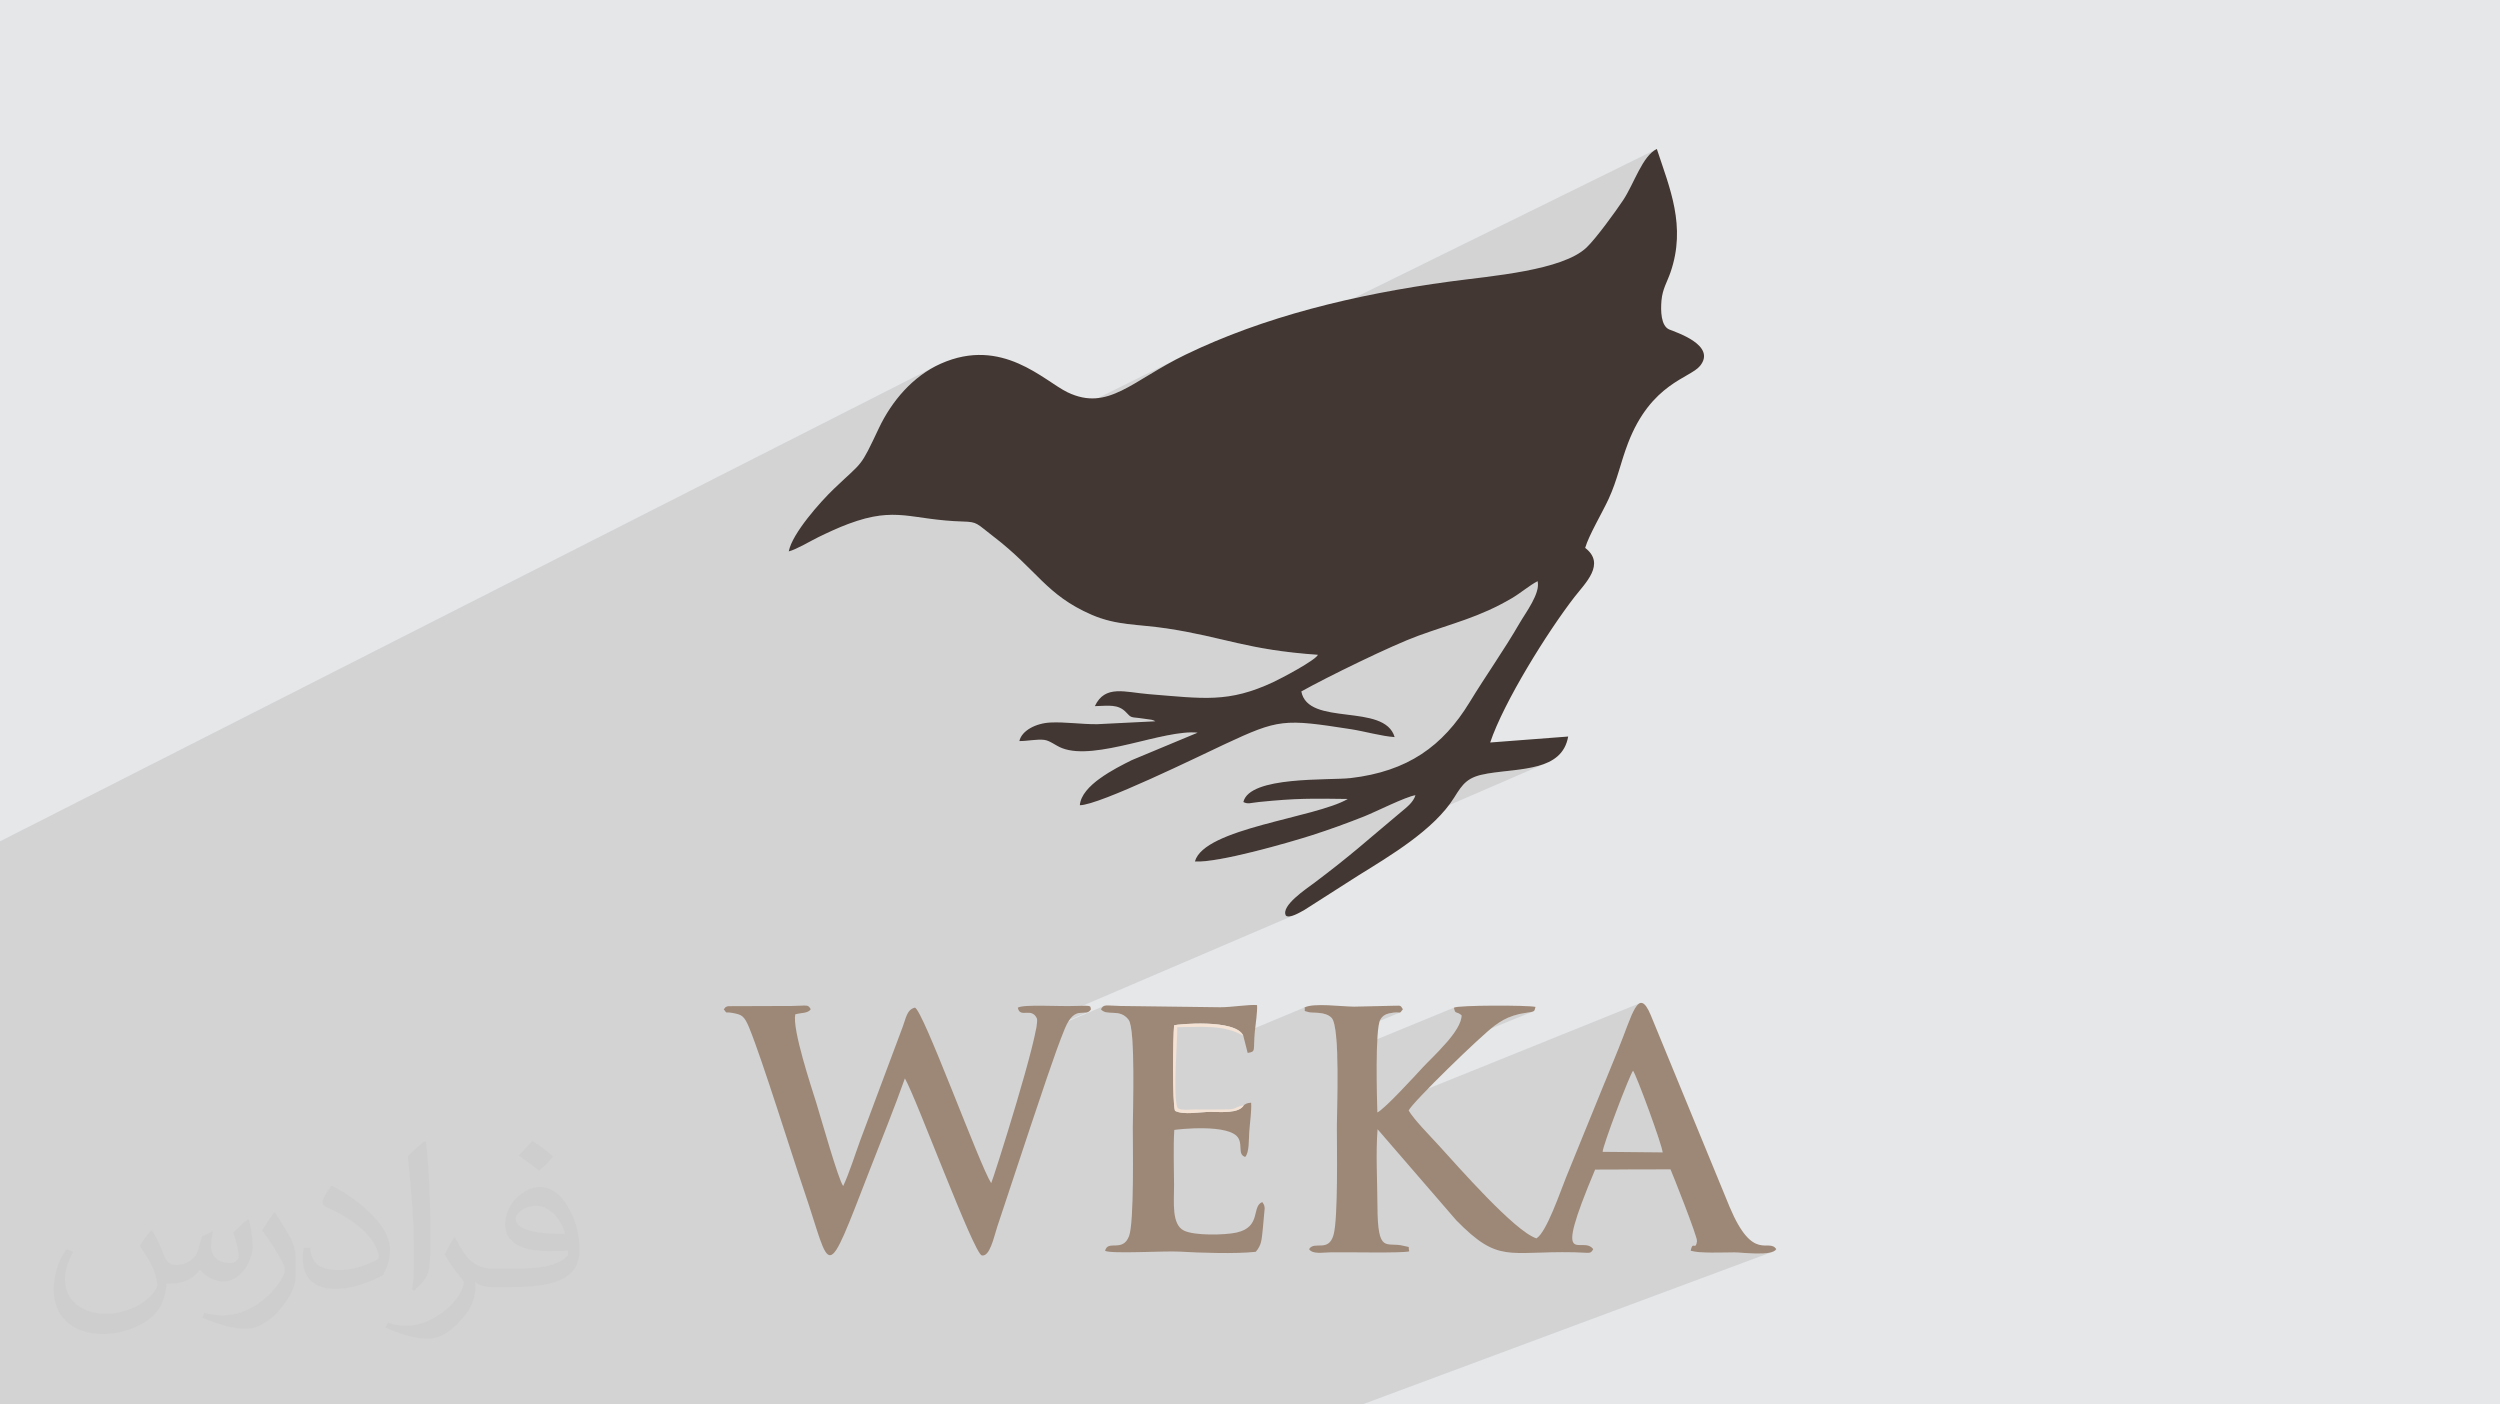<?xml version="1.0" encoding="UTF-8"?>
<!DOCTYPE svg PUBLIC "-//W3C//DTD SVG 1.1//EN" "http://www.w3.org/Graphics/SVG/1.1/DTD/svg11.dtd">
<!-- Creator: CorelDRAW 2020 (64-Bit) -->
<svg xmlns="http://www.w3.org/2000/svg" xml:space="preserve" width="94.192mm" height="52.917mm" version="1.1" style="shape-rendering:geometricPrecision; text-rendering:geometricPrecision; image-rendering:optimizeQuality; fill-rule:evenodd; clip-rule:evenodd"
viewBox="0 0 9404.92 5283.66"
 xmlns:xlink="http://www.w3.org/1999/xlink"
 xmlns:xodm="http://www.corel.com/coreldraw/odm/2003">
 <defs>
  <style type="text/css">
   <![CDATA[
    .fil3 {fill:#423732}
    .fil4 {fill:#9D8877}
    .fil0 {fill:#E6E7E8}
    .fil5 {fill:#F4E2D4}
    .fil2 {fill:#373435;fill-opacity:0.031}
    .fil1 {fill:#2B2A29;fill-opacity:0.102}
   ]]>
  </style>
 </defs>
 <g id="Layer_x0020_1">
  <polygon class="fil0" points="-0,0 9404.92,0 9404.92,5283.66 -0,5283.66 "/>
  <polygon class="fil1" points="2103.86,5283.66 2102.48,5283.66 1950.58,5283.66 1930.49,5283.66 1926.59,5283.66 1925.78,5283.66 1924.89,5283.66 1924.72,5283.66 1899.09,5283.66 1873.16,5283.66 1837,5283.66 1761.44,5283.66 1740.46,5283.66 1735.25,5283.66 1711.05,5283.66 1694.72,5283.66 1664.96,5283.66 1662.44,5283.66 1514.27,5283.66 1508.68,5283.66 1506.86,5283.66 1385.54,5283.66 1353.17,5283.66 1331.18,5283.66 1211.68,5283.66 1119.43,5283.66 1060.06,5283.66 1034.03,5283.66 888.87,5283.66 836.25,5283.66 658.53,5283.66 643.12,5283.66 636.78,5283.66 611.86,5283.66 577.87,5283.66 569.38,5283.66 544.67,5283.66 541.96,5283.66 513.87,5283.66 389.8,5283.66 366.13,5283.66 242.77,5283.66 141.15,5283.66 133.09,5283.66 126.84,5283.66 116.15,5283.66 61.96,5283.66 53.93,5283.66 53.45,5283.66 51.08,5283.66 23.67,5283.66 17.34,5283.66 -0,5283.66 -0,5229.29 -0,5227.98 -0,5213.22 -0,5194.47 -0,5177.12 -0,5146.21 -0,5136.35 -0,5114.8 -0,5111.64 -0,5095.86 -0,5090.91 -0,5089.28 -0,5065.38 -0,5035.65 -0,5010.11 -0,5008.48 -0,5005.45 -0,4910.99 -0,4878.39 -0,4873.58 -0,4860.15 -0,4826.19 -0,4806.17 -0,4804.4 -0,4803.05 -0,4796.62 -0,4788.85 -0,4743.74 -0,4743.72 -0,4721.15 -0,4696.34 -0,4685.89 -0,4661.48 -0,4644.73 -0,4623 -0,4589.64 -0,4555.67 -0,4555.24 -0,4531.64 -0,4528.92 -0,4408.98 -0,4247.61 -0,3836.82 -0,3832.51 -0,3828.94 -0,3736.61 -0,3732.93 -0,3628.64 -0,3556.6 -0,3550.39 -0,3546.71 -0,3544.88 -0,3543.46 -0,3542.59 -0,3406.77 -0,3277.21 -0,3165.11 3519.56,1377.55 3500.77,1387.93 3482.6,1399.29 3465.03,1411.59 3448.11,1424.78 3431.82,1438.77 3416.2,1453.53 3401.22,1468.99 3386.91,1485.07 3373.29,1501.74 3360.35,1518.91 3348.12,1536.54 3336.59,1554.58 3325.78,1572.94 3315.7,1591.58 3306.35,1610.44 3293.71,1637.1 3282.83,1659.89 3273.36,1679.28 3265.03,1695.75 3257.48,1709.79 3250.42,1721.86 3243.52,1732.44 3236.48,1742.01 3228.96,1751.04 3220.66,1760.02 3211.27,1769.4 3200.46,1779.69 3187.91,1791.33 3173.33,1804.82 3156.36,1820.63 3136.72,1839.24 3126.62,1849.11 3115.42,1860.48 3103.36,1873.15 3090.64,1886.96 3077.49,1901.71 3064.13,1917.22 3050.78,1933.31 3037.65,1949.81 3024.98,1966.51 3012.97,1983.27 3001.84,1999.86 2991.81,2016.14 2983.11,2031.9 2975.96,2046.98 2970.57,2061.18 2967.46,2073.22 4441.55,1343.32 4423.53,1352.62 4406.11,1361.96 4389.26,1371.29 4372.95,1380.59 4357.14,1389.81 4341.82,1398.91 4326.92,1407.86 4312.43,1416.61 4298.32,1425.13 4284.54,1433.38 4271.08,1441.32 4257.89,1448.91 4244.94,1456.12 4232.21,1462.9 4219.65,1469.21 3235.51,1956.05 3239.94,1954.69 3254.62,1950.65 3268.73,1947.18 3282.34,1944.28 3295.5,1941.89 3308.24,1939.99 3320.63,1938.56 3332.72,1937.55 3344.56,1936.95 3356.19,1936.71 3367.67,1936.81 3379.04,1937.22 3390.37,1937.9 3401.68,1938.82 3413.05,1939.97 3424.52,1941.29 3427.12,1941.62 6232.91,560.46 6223.01,566.12 6213.58,573.49 6204.58,582.4 6195.96,592.64 6187.68,604.06 6179.69,616.45 6171.97,629.62 6164.43,643.4 6157.05,657.59 6149.79,672.03 6142.59,686.51 6135.42,700.85 6128.22,714.87 6120.96,728.39 6113.58,741.2 6106.05,753.14 6100.08,761.98 6093.21,771.97 6085.53,782.95 6077.18,794.73 6068.27,807.12 6058.94,819.94 6049.28,833 6039.44,846.13 6029.51,859.14 6019.64,871.84 6009.93,884.06 6000.51,895.61 5991.49,906.32 5982.99,915.98 5975.15,924.42 5968.07,931.47 5958.98,939.4 5948.91,946.95 5937.94,954.13 5926.11,960.96 5913.46,967.44 3741.33,2021.42 3752.57,2030.19 3766.92,2041.76 3780.61,2053.14 3793.66,2064.33 3806.14,2075.34 3818.09,2086.16 3829.57,2096.81 3840.62,2107.27 3851.28,2117.55 3861.62,2127.68 3871.68,2137.62 3881.5,2147.41 3891.15,2157.02 3900.66,2166.48 3910.1,2175.78 3919.5,2184.92 3928.91,2193.91 3938.4,2202.75 3947.99,2211.44 3957.75,2219.99 3967.72,2228.4 3977.97,2236.66 3988.51,2244.8 3999.43,2252.8 4010.75,2260.67 4022.54,2268.41 4034.83,2276.01 4047.69,2283.51 4061.15,2290.88 4075.27,2298.14 4090.11,2305.28 4105.69,2312.31 4123.39,2319.57 4140.76,2325.8 4157.89,2331.12 4174.83,2335.62 4191.66,2339.42 4208.45,2342.61 4225.26,2345.3 4242.17,2347.6 4259.23,2349.59 4276.53,2351.4 4294.11,2353.12 4312.06,2354.86 4330.45,2356.72 4349.35,2358.81 4368.8,2361.23 4388.9,2364.07 4408.97,2367.22 4428.29,2370.43 4446.93,2373.72 4464.94,2377.06 4482.39,2380.47 4499.34,2383.91 4515.84,2387.39 4531.96,2390.9 4547.75,2394.42 4563.27,2397.97 4578.59,2401.51 4593.77,2405.06 4608.84,2408.6 4623.9,2412.12 4638.99,2415.6 4654.15,2419.07 4669.48,2422.48 4685.02,2425.85 4700.82,2429.15 4716.96,2432.4 4733.47,2435.56 4750.45,2438.66 4767.92,2441.65 4785.96,2444.56 4804.64,2447.35 4824,2450.04 4844.1,2452.62 4865,2455.05 4886.77,2457.35 4909.47,2459.52 4933.15,2461.52 4957.87,2463.37 4954.59,2467.92 4948.9,2473.39 4941.12,2479.62 4931.55,2486.48 4920.52,2493.82 4908.31,2501.51 4895.25,2509.4 4881.63,2517.35 4867.77,2525.22 4853.97,2532.87 4840.55,2540.14 4827.81,2546.91 4816.06,2553.04 4805.6,2558.38 4796.76,2562.78 4789.82,2566.12 4774.21,2573.23 4308.33,2785.03 4321.89,2781.81 4339.35,2777.72 4356.56,2773.81 4373.51,2770.13 4390.11,2766.73 4406.34,2763.68 4422.14,2761.01 4437.45,2758.79 4452.26,2757.09 4466.49,2755.94 4480.1,2755.4 4493.05,2755.54 4505.29,2756.41 4163.86,2911.02 4153.15,2917.88 4137.87,2928.49 4132.5,2932.56 5223.22,2438.87 5237.87,2432.3 5252.12,2426 5265.9,2419.99 5279.17,2414.28 5291.87,2408.93 5302.78,2404.44 5784.35,2186.49 5785.65,2195.33 5785.54,2204.71 5784.15,2214.55 5781.63,2224.74 5778.13,2235.23 5773.8,2245.9 5768.78,2256.68 5763.2,2267.49 5757.23,2278.23 5751.01,2288.82 5744.68,2299.17 5738.39,2309.19 5732.28,2318.82 5726.51,2327.94 5721.2,2336.46 5716.52,2344.33 5705.48,2363.18 5694.25,2381.92 5682.84,2400.57 5671.25,2419.13 5659.54,2437.63 5647.71,2456.08 5635.8,2474.52 5623.81,2492.95 5611.76,2511.39 5599.71,2529.87 5587.65,2548.39 5575.61,2566.98 5563.62,2585.66 5551.7,2604.45 5539.86,2623.35 5528.14,2642.4 5518.65,2657.62 5508.96,2672.42 5499.06,2686.82 5488.95,2700.82 5478.61,2714.41 5468.03,2727.59 5457.22,2740.37 5446.15,2752.74 5434.82,2764.7 5423.22,2776.26 5411.34,2787.41 5399.17,2798.14 5386.7,2808.48 5373.92,2818.4 5360.83,2827.92 5347.42,2837.02 5333.68,2845.73 5319.58,2854.02 5305.14,2861.9 5290.33,2869.38 5275.15,2876.44 4983.17,3004.74 4991.32,3004.79 5001.64,3004.88 5012.21,3004.99 5023.09,3005.12 5034.29,3005.26 5045.85,3005.42 5057.8,3005.58 5070.16,3005.75 5057.78,3012.39 5043.79,3018.86 4542.16,3238.7 4548.06,3238.04 4561.06,3236.29 4574.72,3234.2 4588.97,3231.79 4603.74,3229.08 4618.96,3226.12 4634.56,3222.89 4650.5,3219.46 4666.67,3215.83 4683.04,3212.03 4699.53,3208.08 4716.06,3204.02 4732.58,3199.87 4749.01,3195.63 4765.29,3191.36 4781.35,3187.06 4797.13,3182.78 4812.55,3178.52 4827.55,3174.31 4842.07,3170.19 4856.03,3166.18 4869.37,3162.28 4882.02,3158.55 4893.91,3154.99 4904.97,3151.64 4915.15,3148.52 4924.37,3145.65 4932.56,3143.06 4945.75,3138.82 4958.82,3134.54 4971.77,3130.23 4984.6,3125.89 4997.33,3121.51 5009.95,3117.11 5022.47,3112.69 5034.88,3108.22 5047.2,3103.74 5059.42,3099.23 5071.56,3094.69 5083.61,3090.14 5095.6,3085.56 5103.75,3082.4 5245.41,3020.69 5259.5,3014.6 5273.05,3008.91 5285.82,3003.8 5297.61,2999.38 5308.18,2995.78 5317.32,2993.18 5324.79,2991.67 5320.92,3001.46 5315.67,3010.6 5309.26,3019.18 5301.94,3027.28 5298.07,3031.02 5540.3,2925.72 5549.43,2921.88 5559.49,2918.4 5570.63,2915.29 5582.93,2912.49 5596.52,2910 5620.24,2906.49 5644.43,2903.46 5668.87,2900.69 5693.3,2897.89 5717.48,2894.84 5741.2,2891.26 5764.19,2886.91 5786.23,2881.53 5807.07,2874.86 5826.47,2866.65 5143.22,3162.4 5137.72,3167.05 5128.74,3174.61 5119.76,3182.14 5110.76,3189.64 5101.74,3197.15 5092.63,3204.68 5083.43,3212.24 5074.12,3219.86 5064.64,3227.55 5054.99,3235.34 5045.13,3243.24 5035.04,3251.28 5024.68,3259.47 5014.04,3267.81 5003.08,3276.36 4991.76,3285.12 4980.08,3294.09 4968,3303.32 4955.5,3312.8 4942.53,3322.58 4936.61,3326.93 4929.33,3332.22 4920.95,3338.3 4911.76,3345.1 4902.03,3352.49 4892.01,3360.4 4882.01,3368.7 4872.27,3377.3 4863.09,3386.08 4854.73,3394.95 4847.46,3403.81 4841.57,3412.53 4837.32,3421.04 4834.97,3429.22 4834.82,3436.96 4837.14,3444.17 4843.14,3447.38 4851.28,3447.59 4860.89,3445.44 4871.31,3441.62 3899.92,3857.56 3898.35,3867.51 3896.08,3879.37 4048.83,3814.06 4062.09,3810.63 4074.5,3809.97 4085.83,3809.29 4095.86,3805.82 3893.39,3892.32 3892.68,3895.62 4154.3,3783.87 4149.67,3786.38 4145.62,3790.56 4141.35,3796.74 4151.12,3804.73 4162.68,3808.55 4175.61,3809.88 4189.48,3810.35 4203.87,3811.6 4218.32,3815.28 4232.43,3823.05 4245.76,3836.53 4248.15,3840.64 4250.34,3846.29 4252.31,3853.39 4254.09,3861.82 4255.7,3871.51 4257.12,3882.34 4258.37,3894.23 4259.47,3907.06 4260.42,3920.74 4260.55,3923.03 4416.97,3857.07 4421.22,3856.17 4429.83,3855 4442.23,3853.74 4457.82,3852.5 4476,3851.46 4496.18,3850.77 4517.77,3850.57 4540.17,3851.02 4562.78,3852.28 4585.02,3854.49 4606.28,3857.81 4625.98,3862.39 4643.51,3868.37 4658.29,3875.93 4669.72,3885.2 4671.87,3888.4 4907.56,3789.96 4908.32,3795.18 4908.23,3798.77 4907.91,3801.12 4908,3802.62 4909.1,3803.67 4911.84,3804.67 4916.85,3806.01 4924.72,3808.08 4931.37,3809.05 4940.42,3809.46 4951.21,3809.83 4963.14,3810.68 4975.54,3812.52 4987.79,3815.85 4999.24,3821.21 5009.28,3829.1 5012.27,3833.13 5015.01,3838.71 5017.48,3845.75 5019.73,3854.16 5021.74,3863.82 5023.52,3874.64 5025.1,3886.54 5025.88,3893.77 5215.63,3815.35 5220.48,3813.69 5225.63,3812.38 5241.45,3809.57 5252.33,3808.67 5259.41,3808.85 5263.81,3809.28 5266.7,3809.11 5027.24,3907.96 5027.69,3913.1 5028.71,3927.56 5029.57,3942.7 5030.26,3958.4 5030.71,3971.22 5469.56,3790.88 5471.4,3799.12 5473.17,3804.24 5475.16,3807.14 5477.65,3808.68 5480.91,3809.78 5485.23,3811.31 5490.89,3814.18 5498.18,3819.25 5497.13,3830.74 5493.76,3842.98 5488.33,3855.81 5481.11,3869.12 5472.38,3882.74 5462.39,3896.56 5451.43,3910.42 5440.4,3923.43 5673.33,3828.51 5682.86,3824.69 5693.07,3821.1 5698.93,3819.23 5704.45,3817.59 5709.72,3816.15 5714.81,3814.9 5719.81,3813.81 5724.82,3812.85 5729.93,3811.99 5735.2,3811.22 5749.25,3809.2 5759.24,3807.46 5765.92,3805.7 5419.13,3946.87 5415.34,3950.93 5403.15,3963.61 5391.33,3975.65 5380.13,3986.9 5369.85,3997.25 5360.73,4006.53 5353.07,4014.62 5346.8,4021.43 5338.65,4030.27 5328.9,4040.81 5317.83,4052.72 5305.7,4065.68 5292.8,4079.38 5279.39,4093.47 5265.75,4107.65 5252.17,4121.57 5238.91,4134.93 5226.25,4147.38 5214.46,4158.61 5213.46,4159.52 6171.29,3773.15 6164.39,3776.53 6157.6,3783.33 6150.81,3793.24 6143.97,3805.93 6136.98,3821.1 6129.78,3838.44 6122.29,3857.64 6114.42,3878.38 6106.12,3900.36 6097.28,3923.26 6087.84,3946.76 6037.62,4070.19 6143.36,4028.25 6146.69,4034.05 6151.76,4044.98 6158.26,4060.29 6165.96,4079.3 6174.57,4101.29 6183.86,4125.53 6193.52,4151.34 6203.33,4177.95 6212.99,4204.7 6222.27,4230.85 6230.87,4255.7 6238.55,4278.51 6245.03,4298.6 6250.05,4315.24 6253.35,4327.71 6254.66,4335.31 6088.12,4399.72 6284.31,4399.25 6286.21,4403.7 6290.02,4412.99 6295.43,4426.42 6302.17,4443.32 6309.96,4463.01 6318.5,4484.82 6327.53,4508.06 6336.77,4532.05 6345.91,4556.11 6354.69,4579.56 6362.83,4601.72 6370.03,4621.92 6376.03,4639.48 6380.52,4653.69 6383.25,4663.92 6383.91,4669.45 6381.54,4680.05 6378.83,4685.15 6375.89,4686.6 6364.74,4690.79 6363.08,4693.79 6360,4705.35 6367.19,4707.17 6375.41,4708.67 6384.5,4709.88 6394.35,4710.82 6404.83,4711.52 6415.81,4712.01 6427.15,4712.31 6438.72,4712.46 6450.41,4712.49 6462.08,4712.42 6473.58,4712.28 6484.81,4712.11 6495.63,4711.92 6505.89,4711.75 6515.5,4711.62 6524.29,4711.57 6531.43,4711.74 6540.06,4712.18 6549.95,4712.82 6560.85,4713.56 6572.51,4714.33 6584.7,4715.03 6597.17,4715.57 6609.69,4715.88 6622,4715.85 6633.88,4715.41 6645.06,4714.47 6655.31,4712.95 6664.4,4710.75 5124.65,5283.66 4992.58,5283.66 4819.38,5283.66 4786.84,5283.66 4779.64,5283.66 4750.91,5283.66 4474.66,5283.66 4413.07,5283.66 4147.76,5283.66 3985.28,5283.66 3811.74,5283.66 3802.79,5283.66 3721.56,5283.66 3692.81,5283.66 3691.24,5283.66 3538.11,5283.66 3449.3,5283.66 3430.55,5283.66 3417.18,5283.66 3386.45,5283.66 3262.87,5283.66 3023.04,5283.66 2985.16,5283.66 2977.72,5283.66 2836.57,5283.66 2741.17,5283.66 2712.95,5283.66 2711.6,5283.66 2682.68,5283.66 2664.75,5283.66 2601.25,5283.66 2455.15,5283.66 2432.29,5283.66 2426.71,5283.66 2378.79,5283.66 2315.45,5283.66 2308.72,5283.66 2226.74,5283.66 2198.32,5283.66 2135.33,5283.66 2119.93,5283.66 "/>
  <path class="fil2" d="M571.37 4628.22c17.95,27.21 29.6,53.36 40.96,82.43 8.45,16.91 12.93,48.09 52.57,48.09 11.61,0 28.28,-3.42 43.06,-11.61 16.63,-8.73 29.32,-21.94 35.94,-42l15.85 -53.36 38.57 -19.02 2.64 2.64c-5.27,20.09 -6.59,39.36 -6.59,54.43 0,44.63 38.57,61.56 69.22,61.56 17.95,0 34.09,-8.73 34.09,-25.11 0,-21.13 -8.98,-57.06 -20.62,-89.29 17.95,-17.95 35.94,-35.94 56.53,-50.47l3.17 1.6c8.98,38.04 14,75.56 14,100.66 0,24.57 -10.83,51.79 -19.81,69.49 -18.49,34.87 -51.25,62.62 -90.87,62.62 -30.1,0 -63.65,-15.07 -86.66,-43.06l-1.32 0c-21.66,26.96 -55.22,51.25 -108.86,51.25l-16.63 0c-2.64,35.41 -10.29,60.49 -21.94,82.95 -31.95,62.34 -126.81,106.47 -216.1,106.47 -124.17,0 -186.51,-71.59 -186.51,-166.96 0,-58.91 19.27,-113.6 48.88,-152.42l24.29 10.04c-18.49,35.41 -30.91,68.68 -30.91,101.45 0,89.29 72.66,131.83 156.4,131.83 77.68,0 173.83,-49.41 191.28,-106.72 -6.59,-62.62 -30.1,-91.93 -66.04,-148.99 10.83,-19.02 24.83,-38.04 42.28,-58.38l3.17 0 0 0 0 0 -0.02 -0.09zm1432.14 -336.04c26.15,16.39 51.79,35.66 76.87,57.85 -14,19.81 -31.45,37.79 -53.11,53.64 -25.11,-20.34 -50.19,-37.79 -75.84,-56.27 17.42,-19.55 34.62,-38.29 52.04,-55.22l0 0 0 0 0 0 0 0 0 0 0.03 0zm13.47 244.11c-42.28,0 -76.87,27.75 -76.87,48.34 0,44.13 84.53,57.85 185.72,57.31 -12.68,-51.79 -57.06,-105.68 -108.86,-105.68l0.01 0.03zm-94.86 236.19c54.96,0 103.04,-1.6 139.74,-10.83 40.96,-10.29 75.56,-30.91 75.56,-45.17 0,-3.7 0,-8.19 -1.32,-11.89 -22.98,2.11 -49.41,2.11 -72.38,2.11 -74.49,0 -131.55,-16.91 -154.02,-58.66 -5.55,-11.61 -9.51,-24.57 -9.51,-39.36 0,-40.43 17.42,-79.79 48.09,-107 25.61,-22.45 53.89,-36.44 82.67,-36.44 52.04,0 93.51,41.75 122.57,107.54 15.85,35.94 26.68,77.4 26.68,129.72 0,34.87 -9.51,64.19 -31.17,85.85 -40.43,39.11 -114.92,53.89 -229.04,53.89l-51.79 0 0 0 -13.47 0c-28.28,0 -48.62,-5.02 -64.72,-17.42l-2.64 0c0.79,6.59 1.32,12.93 1.32,19.02 0,25.61 -8.45,58.38 -25.61,84.53 -50.72,75.3 -105.68,108.04 -153.24,108.04 -48.09,0 -107,-18.49 -160.11,-42.54l9.51 -18.49c17.17,7.13 40.96,11.89 73.7,11.89 85.85,0 198.66,-82.43 212.66,-163 -3.17,-6.59 -8.98,-15.32 -17.17,-24.57 -25.11,-29.85 -40.96,-54.68 -55.75,-80.83 12.68,-25.11 24.29,-45.17 35.13,-63.4l4.49 -0.53c36.72,74.77 69.99,117.55 144.23,117.55l11.61 0 0 0 53.89 0 0 0 0 0 0 0 0 0 0 0 0.09 0.01zm-371.98 79c6.34,-34.34 6.87,-72.91 6.87,-108.86l0 -53.36c0,-99.6 -12.68,-244.36 -22.98,-338.68 17.95,-19.27 43.06,-42 62.87,-57.31l5.81 1.6c13.47,118.62 16.63,256 16.63,383.06 0,33.3 -1.32,65.79 -4.49,89.55 -1.85,30.1 -19.27,52.83 -56.53,87.7l-8.19 -3.7zm-382.8 -157.19c1.85,46.77 24.83,83.49 105.15,83.49 49.93,0 92.19,-12.93 138.96,-35.13 8.45,-3.7 12.93,-8.73 12.93,-12.93 0,-29.32 -22.45,-68.15 -60.23,-103.55 -36.72,-33.3 -85.34,-62.62 -130.76,-82.18 -15.6,-6.59 -20.62,-13.47 -20.62,-20.09 0,-13.47 17.95,-41.75 32.77,-62.09l5.02 -0.53c52.04,27.21 110.17,67.64 153.24,112.53 39.11,41.47 63.4,83.49 63.4,129.19 0,33.81 -10.29,65.51 -26.96,95.11 -57.06,28.79 -117.83,50.72 -178.06,50.72 -73.17,0 -123.1,-34.34 -123.1,-114.92 0,-8.73 0,-22.19 3.17,-39.64l25.11 0 0 0 0 0 0 0 0 0 0 0 -0.02 0zm-132.37 -132.9l45.45 73.45c16.63,27.21 32.23,56.81 32.23,103.55l0 59.7c0,48.34 -30.91,100.13 -80.83,151.38 -39.11,34.62 -73.7,49.41 -105.68,49.41 -47.55,0 -101.98,-14.79 -164.85,-41.75l7.13 -18.49c19.81,5.27 42.79,9.77 71.06,9.77 90.36,-0.53 182.8,-66.57 225.08,-147.15 5.02,-9.26 6.87,-17.95 6.87,-24.04 0,-9.26 -5.02,-19.55 -8.98,-28.79 -22.98,-43.31 -48.62,-82.95 -76.87,-119.68 14.79,-23.25 29.6,-45.7 45.7,-67.9l3.7 0.53 0 0 0 0 0 0 0 0 0 0 -0.02 0.01z"/>
  <g id="_2859010725072">
   <path class="fil3" d="M2967.17 2074.33c28.14,-6.8 82.48,-39.47 110.99,-53.38 34.72,-16.93 75.49,-35.99 113.93,-50.3 181.49,-67.54 233.61,-14.43 431.48,-8.68 54.33,1.59 49.52,7.03 113.92,56.45 164.92,126.55 197.72,219.48 368.21,293.89 95.32,41.6 174.21,35.24 283.2,51.76 218.21,33.09 299.5,80.46 568.98,99.3 -10.58,21.61 -136.72,88.09 -168.06,102.74 -168.74,78.9 -261.46,61.95 -468.78,45.25 -88.9,-7.16 -164.27,-36.37 -202.22,45.14 50.61,-1.24 87.35,-8.8 117.58,23.24 18.64,19.77 16.46,18.08 49.21,21.47l46.82 6.56c12.98,4.11 7.2,1.98 13.62,5.77l-218.67 10.88c-59.89,0.47 -120.28,-9.01 -176.09,-6.28 -54.34,2.65 -107.77,30.41 -116.44,69.75 30.47,0.21 66.23,-7.83 93.26,-4.52 22.36,2.73 42.44,21.56 67.87,31.31 126.58,48.55 382.76,-71.59 509.33,-58.29l-247.99 103.42c-64.37,32.26 -189.1,94.33 -195.01,169.44 73.05,0 455.19,-187.71 544.74,-229.47 203.96,-95.15 221.87,-95.99 475.34,-56.52 51.67,8.05 114.7,26.33 164.15,29.68 -37.93,-130.49 -326.06,-37.97 -351.01,-171.74 96.05,-53.99 339.08,-172.7 440.46,-209.69 130.58,-47.66 229.27,-69.19 351.27,-140.92 33.95,-19.97 67.95,-49.4 97.12,-64.11 10.98,45.55 -44.76,117.84 -67.84,157.84 -58.23,100.9 -126.21,196.06 -188.37,298.07 -100.22,164.45 -232.73,259.66 -446.92,284.7 -80.78,9.45 -381.15,-8.78 -403.79,90.2 18.39,8.91 24.81,3.25 59.11,-0.24 141.05,-14.35 199.44,-13.14 333.62,-11.31 -123.13,71.89 -540.48,109.57 -574.93,235 87.44,6.25 355.65,-71.64 437.33,-97.69 70.68,-22.54 135.98,-46.57 198.51,-71.36 43.21,-17.12 158.69,-75.22 193.72,-80.03 -8.23,27.05 -33.92,46.25 -56.29,64.94 -126.82,105.96 -185.14,160.14 -325.97,265.97 -27.43,20.61 -124.78,84.77 -105.39,121.59 12.55,13.19 55.03,-12.84 70.64,-21.41l200.4 -128.06c120.7,-75.05 286.62,-172.68 362.22,-294.13 33.5,-53.82 50.03,-78.03 126.12,-90.56 124.81,-20.55 280.14,-9.02 302.83,-139.16l-293.39 22.44c51.11,-152.19 215.14,-415.58 317.04,-547.26 40.4,-52.21 118.73,-124.52 40.29,-184.87 14.02,-48.17 64.77,-133.06 88.47,-184.63 32.76,-71.33 44.34,-135.12 72.55,-208.83 86.63,-226.35 233.27,-244.6 271.12,-291.19 63.09,-77.69 -91.04,-126.64 -115.6,-136.9 -31.7,-13.25 -32.85,-70.67 -29.47,-108.99 3.83,-43.56 21.37,-69.71 33.83,-105.74 60.38,-174.57 -3.53,-318.61 -51.27,-464.41 -54.17,25.26 -86.17,131.68 -126.87,192.68 -29.16,43.7 -102.48,144.82 -137.97,178.33 -91.69,86.6 -357.11,106.54 -511.4,127.39 -365.4,49.38 -703.27,133.52 -996.47,275.23 -202.51,97.88 -290.94,215.16 -444.09,141.8 -88.34,-42.33 -245.58,-210.75 -477.17,-107.65 -105.01,46.75 -184.74,141.17 -232.6,242.2 -72.63,153.33 -57.16,121.26 -169.63,228.79 -50.59,48.39 -157.06,168.11 -169.55,235.09z"/>
   <path class="fil4" d="M6029.13 4333.15c-0.61,-20.77 101.07,-288.87 114.23,-304.9 12.75,16.05 110.07,280.81 111.3,307.06l-225.53 -2.16zm-249.11 325.62c-82.56,-27.22 -292.73,-268.01 -369.52,-352.01 -34.3,-37.51 -91.51,-95.23 -111.14,-129.09 13.27,-30.02 270.49,-280.62 324.6,-320.21 21.13,-15.46 40.87,-27.09 69.12,-36.36 16.17,-5.3 27.75,-7.92 42.13,-9.88 43.57,-5.95 35.64,-6.36 41.36,-23.27 -26.91,-6.69 -291.24,-7.01 -307,2.94 5.24,26.92 6.78,11.09 28.62,28.37 1.11,59.09 -108.54,155.65 -145.11,195.37 -27.94,30.34 -147.73,160.99 -171.52,170.22 -1.46,-47.07 -9.28,-313.5 11.02,-348.87 8.17,-14.23 18.89,-20.53 33.06,-23.59 49.8,-10.77 34.71,7.73 51.93,-15.64 -9.95,-17.38 -8.9,-12.69 -36.15,-13.14l-147.07 3.37c-48.11,-0.18 -151.5,-14.83 -186.79,2.99 3.69,16.46 -8.25,11.26 17.16,18.12 13.98,3.77 60.27,-3.85 84.55,21.02 33.42,34.22 19.93,351.89 19.93,407.17 0,74 5.06,346.39 -12.34,408.81 -18.96,68.04 -72.32,21.37 -92.19,54.16 13.18,19.99 50.11,12.48 81.77,11.95 66.3,-1.1 268.35,3.74 295.16,-3.64 -6.08,-23.41 7.45,-12.94 -19.85,-20.38 -66.47,-18.1 -99.09,36.33 -99.88,-152.02 -0.38,-90.02 -6.58,-199.16 0.47,-287.04l296.1 342.6c159.88,163.01 192.34,115.34 442.23,120.27 63.96,1.26 61.33,8.08 72.96,-11.74 -41.54,-56.74 -158.43,94.4 7.16,-299.32l283.51 -0.68c4.63,9.67 102.06,254.39 99.6,270.2 -5.81,37.3 -15.95,-4.28 -23.9,35.9 35.43,10.65 119.74,6.24 164.29,6.22 33.65,-0.01 141.45,15.61 157.91,-12.32 -28.44,-43.3 -86.65,52.02 -175.18,-158.17l-297.21 -722.7c-46.77,-111.79 -69.9,1.94 -121.97,128.39l-196.61 483.12c-21.8,53.58 -72.93,205.56 -111.21,228.88z"/>
   <path class="fil4" d="M2722.72 3796.74c14.63,19.42 3.14,8.51 31.83,13.73 36.02,6.56 44.96,9.6 64.71,57.89 48.81,119.39 156.95,467.99 206.6,613.58 104.2,305.6 74.53,361.78 246.35,-81.21 43.51,-112.19 91.12,-228.76 131.95,-343.75 42.89,73.01 259.47,660.51 289.54,665.93 30.22,5.45 45.16,-68.98 57.48,-106.51l125.69 -378.79c33.93,-99.2 90.33,-274.69 129.31,-368.81 38.59,-93.19 77.77,-37.94 98.17,-72.07 -5.37,-11.19 10.84,-15.26 -58.96,-12.39 -63.47,2.6 -194.77,-7.09 -216.45,6.53 8.44,41.69 50.9,-3.5 71.63,39.96 17.19,36.04 -166.4,612.37 -171.71,620.28 -43.42,-67.02 -257.57,-655.72 -287.17,-660.36 -29.94,6.76 -33.61,40.13 -45.79,72.31l-95.49 255.14c-21.29,58.62 -43.24,114.72 -63.79,170.68 -18.66,50.8 -41.62,124.33 -64.51,172.8 -16.82,-18.86 -86,-263.77 -100.8,-311.48 -19.52,-62.88 -91.36,-277.66 -79.47,-334.42 22.66,-6.23 47.69,-3.19 58.21,-19.05 -11.11,-19.37 -11.86,-13.19 -71.32,-12.35l-239.96 0.79c-15.69,5.16 -6.05,2.89 -16.07,11.56z"/>
   <path class="fil4" d="M4679.4 4157.36c-18.24,32.92 -86.64,25.48 -124.2,25.4 -38.77,-0.08 -103.36,12.94 -134.8,-3.79 -10.48,-24.4 -7.98,-280.46 -3.42,-321.89 9.9,-3.82 231.89,-25.39 260.23,39.27l16.47 64.67c32.87,-4.9 20.03,-8.63 26.94,-80.46 2.88,-29.86 10,-72.34 8.43,-99.44 -30.09,-2.91 -95.61,8.26 -138.68,8.12l-374.84 -4.82c-60.58,-1.57 -61.73,-7.14 -74.16,12.33 23.24,28.29 70.29,-5.26 104.41,39.79 26.66,35.21 15.78,350.87 15.78,405.6 0,64.46 5.47,355.99 -14.03,407.77 -23.83,63.28 -80.33,12.45 -90.19,55.72 23.96,12.21 225.57,-0.4 278.68,2.82 75.02,4.54 212.85,9.2 288.12,0.76 22.12,-26.16 21.75,-43.38 26.41,-85.37l7.05 -77.12c-0.8,-7.38 0.52,-12.33 -9,-24.58 -41.3,16.03 -2.11,94.14 -97.3,114.78 -44.1,9.57 -156.9,12.07 -196.99,-7.34 -47.32,-22.93 -37.49,-105.19 -37.57,-170.58 -0.09,-66.97 -3.27,-142.29 0.89,-208.23 6.5,-1.82 213.2,-25.85 242.17,32.88 14.63,29.66 -3.42,58.48 24.34,68.72 15.91,-15.94 13.46,-65.61 15.41,-93.21 2.46,-35.04 9.07,-78.76 7.25,-110.85 -16.31,0.99 -19.68,4.16 -27.38,9.09z"/>
   <path class="fil5" d="M4679.4 4157.36c-58.59,14.67 -6.68,16.57 -118.35,16.41 -21.5,-0.03 -43.05,-0.41 -64.47,-0.16 -15.49,0.18 -57.72,4.89 -66.9,-6.11 -17.82,-46.21 -0.3,-245.41 -0.78,-303.27 103.42,-0.96 175.15,-8.82 248.3,32.12 -28.34,-64.66 -250.33,-43.09 -260.23,-39.27 -4.55,41.44 -7.06,297.49 3.42,321.89 31.43,16.73 96.02,3.71 134.8,3.79 37.56,0.08 105.96,7.52 124.2,-25.4z"/>
  </g>
 </g>
</svg>
